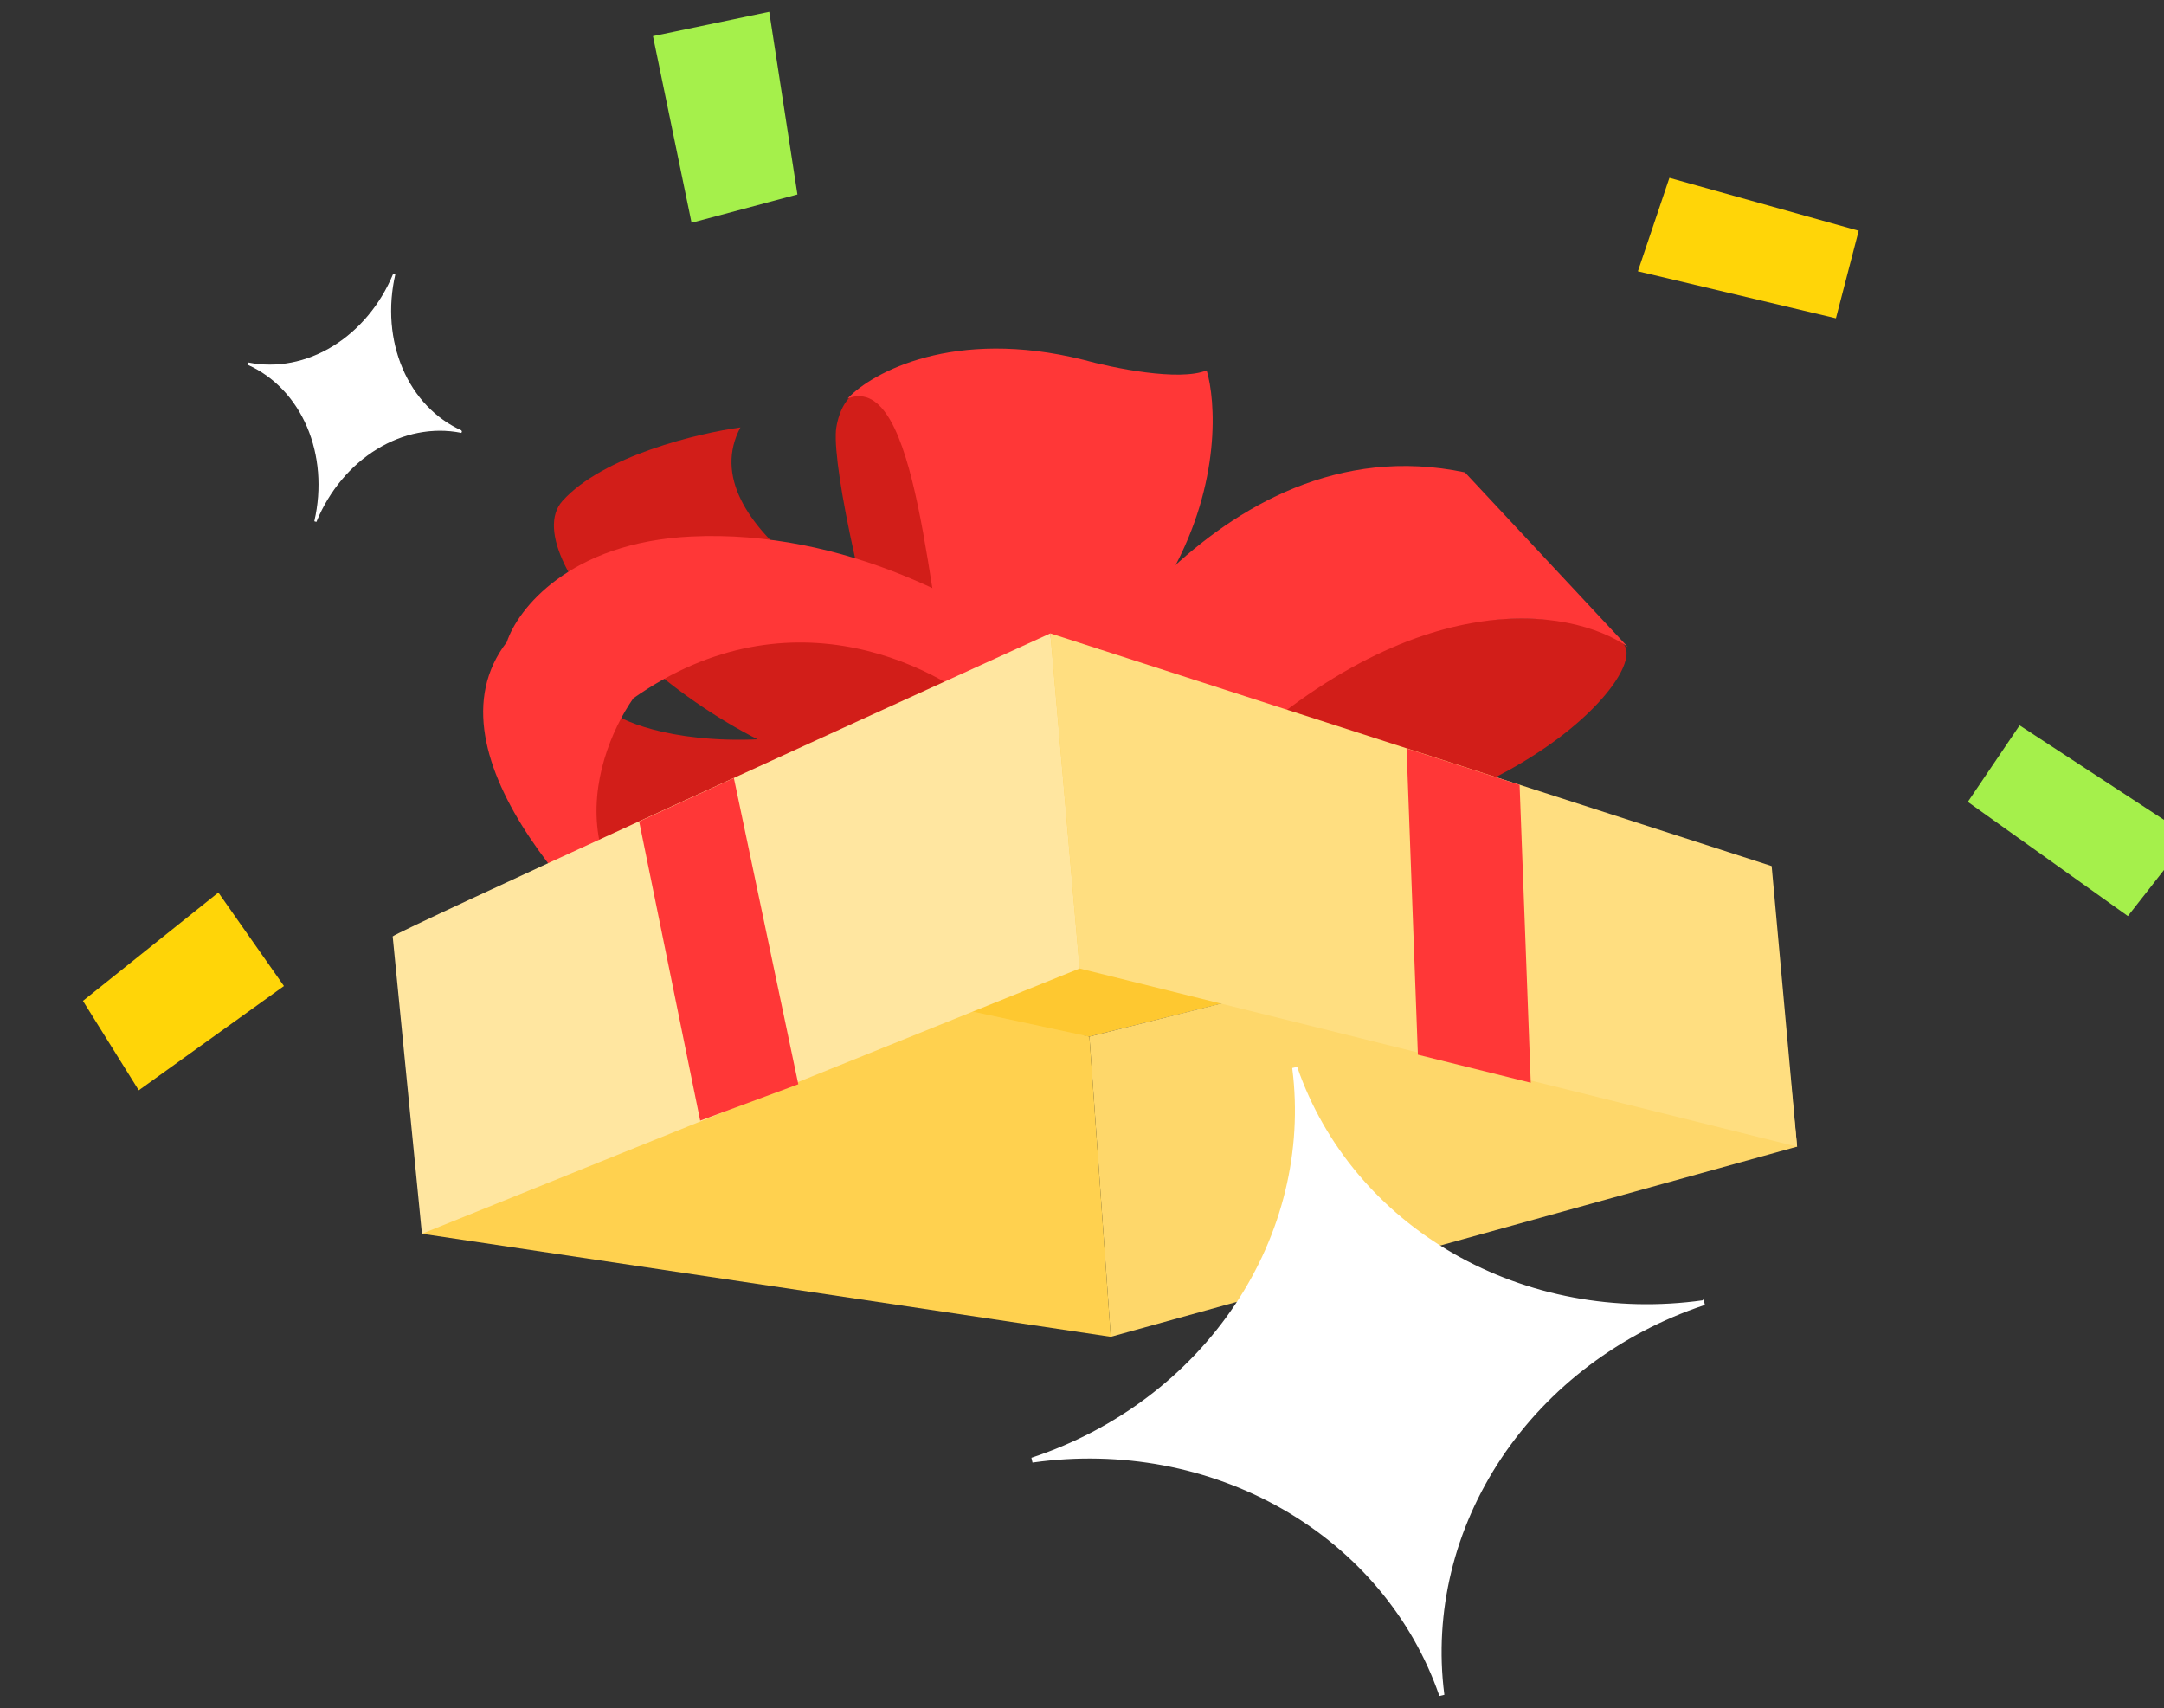 <svg width="223" height="176" fill="none" xmlns="http://www.w3.org/2000/svg"><rect width="100%" height="100%" fill="#333333" stroke="none"/><path d="m189.191 32.797-20.407-4.843 3.248-9.63 19.504 5.453-2.345 9.02Z" fill="#FFD508"/><path d="m208.12 74.74 17.555 11.485-6.397 8.167-16.492-11.767 5.334-7.884ZM71.266 22.953l-3.978-19.23L79.27 1.22l2.905 18.819-10.909 2.914Z" fill="#A5F04B"/><path d="M14.298 112.345 29.261 101.6l-6.759-9.635L8.548 103.13l5.75 9.214Z" fill="#FFD508"/><path d="M89.606 40.2c-2.397-.245-3.305 2.655-3.46 4.136-.682 8.172 13.608 62.58 17.245 36.649 3.636-25.93-10.788-40.478-13.785-40.785ZM83.802 75.577c-10.629 1.74-17.806-.446-20.066-1.756-2.038 4.556-4.785 14.144.523 16.042 5.309 1.898 16.047-1.534 20.752-3.486 4.026-4.325 9.42-12.539-1.209-10.8Z" fill="#D21E19"/><path d="M57.962 51.62c4.156-4.633 13.956-6.982 18.337-7.578-5.299 9.974 13.59 20.2 23.697 24.067 4.454 5.37 9.163 15.463-7.63 12.87-20.99-3.243-39.599-23.57-34.404-29.36ZM167.243 66.308c-2.456-2.37-6.52-2.658-8.245-2.507-19.205-1.772-63.642 22.027-34.139 22.61 29.504.584 45.455-17.142 42.384-20.103Z" fill="#D21E19"/><path d="M150.96 48.674c-25.989-5.462-42.097 24.92-42.608 25.664-3.242 10.536-4.55 26.461 16.157 5.877 20.708-20.584 37.448-17.621 43.229-13.567L150.96 48.674Z" fill="#FF3737"/><path d="M111.606 37.066c-13.292-3.3-21.712 1.287-24.26 3.992 7.31-2.853 8.262 20.996 11.14 33.671 3.098-1.679 17.199-6.56 22.287-15.802 5.088-9.243 4.502-17.694 3.573-20.764-2.84 1.16-9.677-.248-12.74-1.097Z" fill="#FF3737"/><path d="M71.25 55.28c-12.568.601-17.918 7.5-19.022 10.875-8.967 11.634 8.937 29.685 19.01 37.256 10.124 2.014 25.36 4.277 5.32-2.787-20.043-7.064-15.88-22.057-11.295-28.671 16.37-11.507 32.01-3.123 37.785 2.507 4.501.054 11.948-1.076 5.727-6.033-7.777-6.196-21.813-13.897-37.524-13.146Z" fill="#FF3737"/><path d="m108.678 65.687 73.752 23.58-70.165 17.543-71.696-9.767 68.109-31.356Z" fill="#FEC830"/><path d="m182.347 89.21-70.082 17.6 2.202 30.932 70.722-19.592-2.842-28.94Z" fill="#FED76A"/><path d="m182.57 89.24-74.33-23.976 3.013 34.529 73.937 18.357-2.62-28.91Z" fill="#FFDE80"/><path d="m114.467 137.742-70.99-10.618 20.996-30.549 47.791 10.235 2.203 30.932Z" fill="#FFD14F"/><path d="M108.239 65.264c-22.17 10.09-66.762 30.458-67.773 31.222l3.013 30.638 67.774-27.331-3.014-34.529Z" fill="#FFE6A0"/><path d="m75.626 80.171-9.761 4.475 6.289 30.823 10.112-3.747-6.64-31.551ZM156.593 80.87l-11.646-3.75 1.166 31.558 11.63 2.887-1.15-30.695Z" fill="#FF3737"/><path d="m175.494 134.086.071.304c-8.634 2.879-16.03 8.456-20.925 15.781-4.895 7.325-6.986 15.943-5.916 24.384l-.326.077c-2.8-8.037-8.508-14.827-16.152-19.213-7.643-4.385-16.749-6.095-25.765-4.837l-.071-.304c8.636-2.873 16.035-8.445 20.936-15.767 4.9-7.322 6.998-15.939 5.935-24.381l.325-.076c2.792 8.035 8.495 14.824 16.135 19.207 7.639 4.383 16.742 6.089 25.753 4.825Z" fill="#fff" stroke="#fff" stroke-width=".212" stroke-miterlimit="10"/><path d="m47.547 44.413-.038.12c-2.903-.574-5.98.026-8.704 1.698-2.725 1.671-4.93 4.311-6.237 7.469l-.104-.033c.759-3.333.488-6.763-.768-9.703-1.256-2.94-3.418-5.21-6.118-6.423l.038-.12c2.903.576 5.98-.021 8.705-1.69 2.726-1.67 4.932-4.309 6.242-7.465l.103.033c-.76 3.33-.49 6.758.765 9.697 1.255 2.94 3.417 5.207 6.116 6.417Z" fill="#fff" stroke="#fff" stroke-width=".125" stroke-miterlimit="10"/></svg>